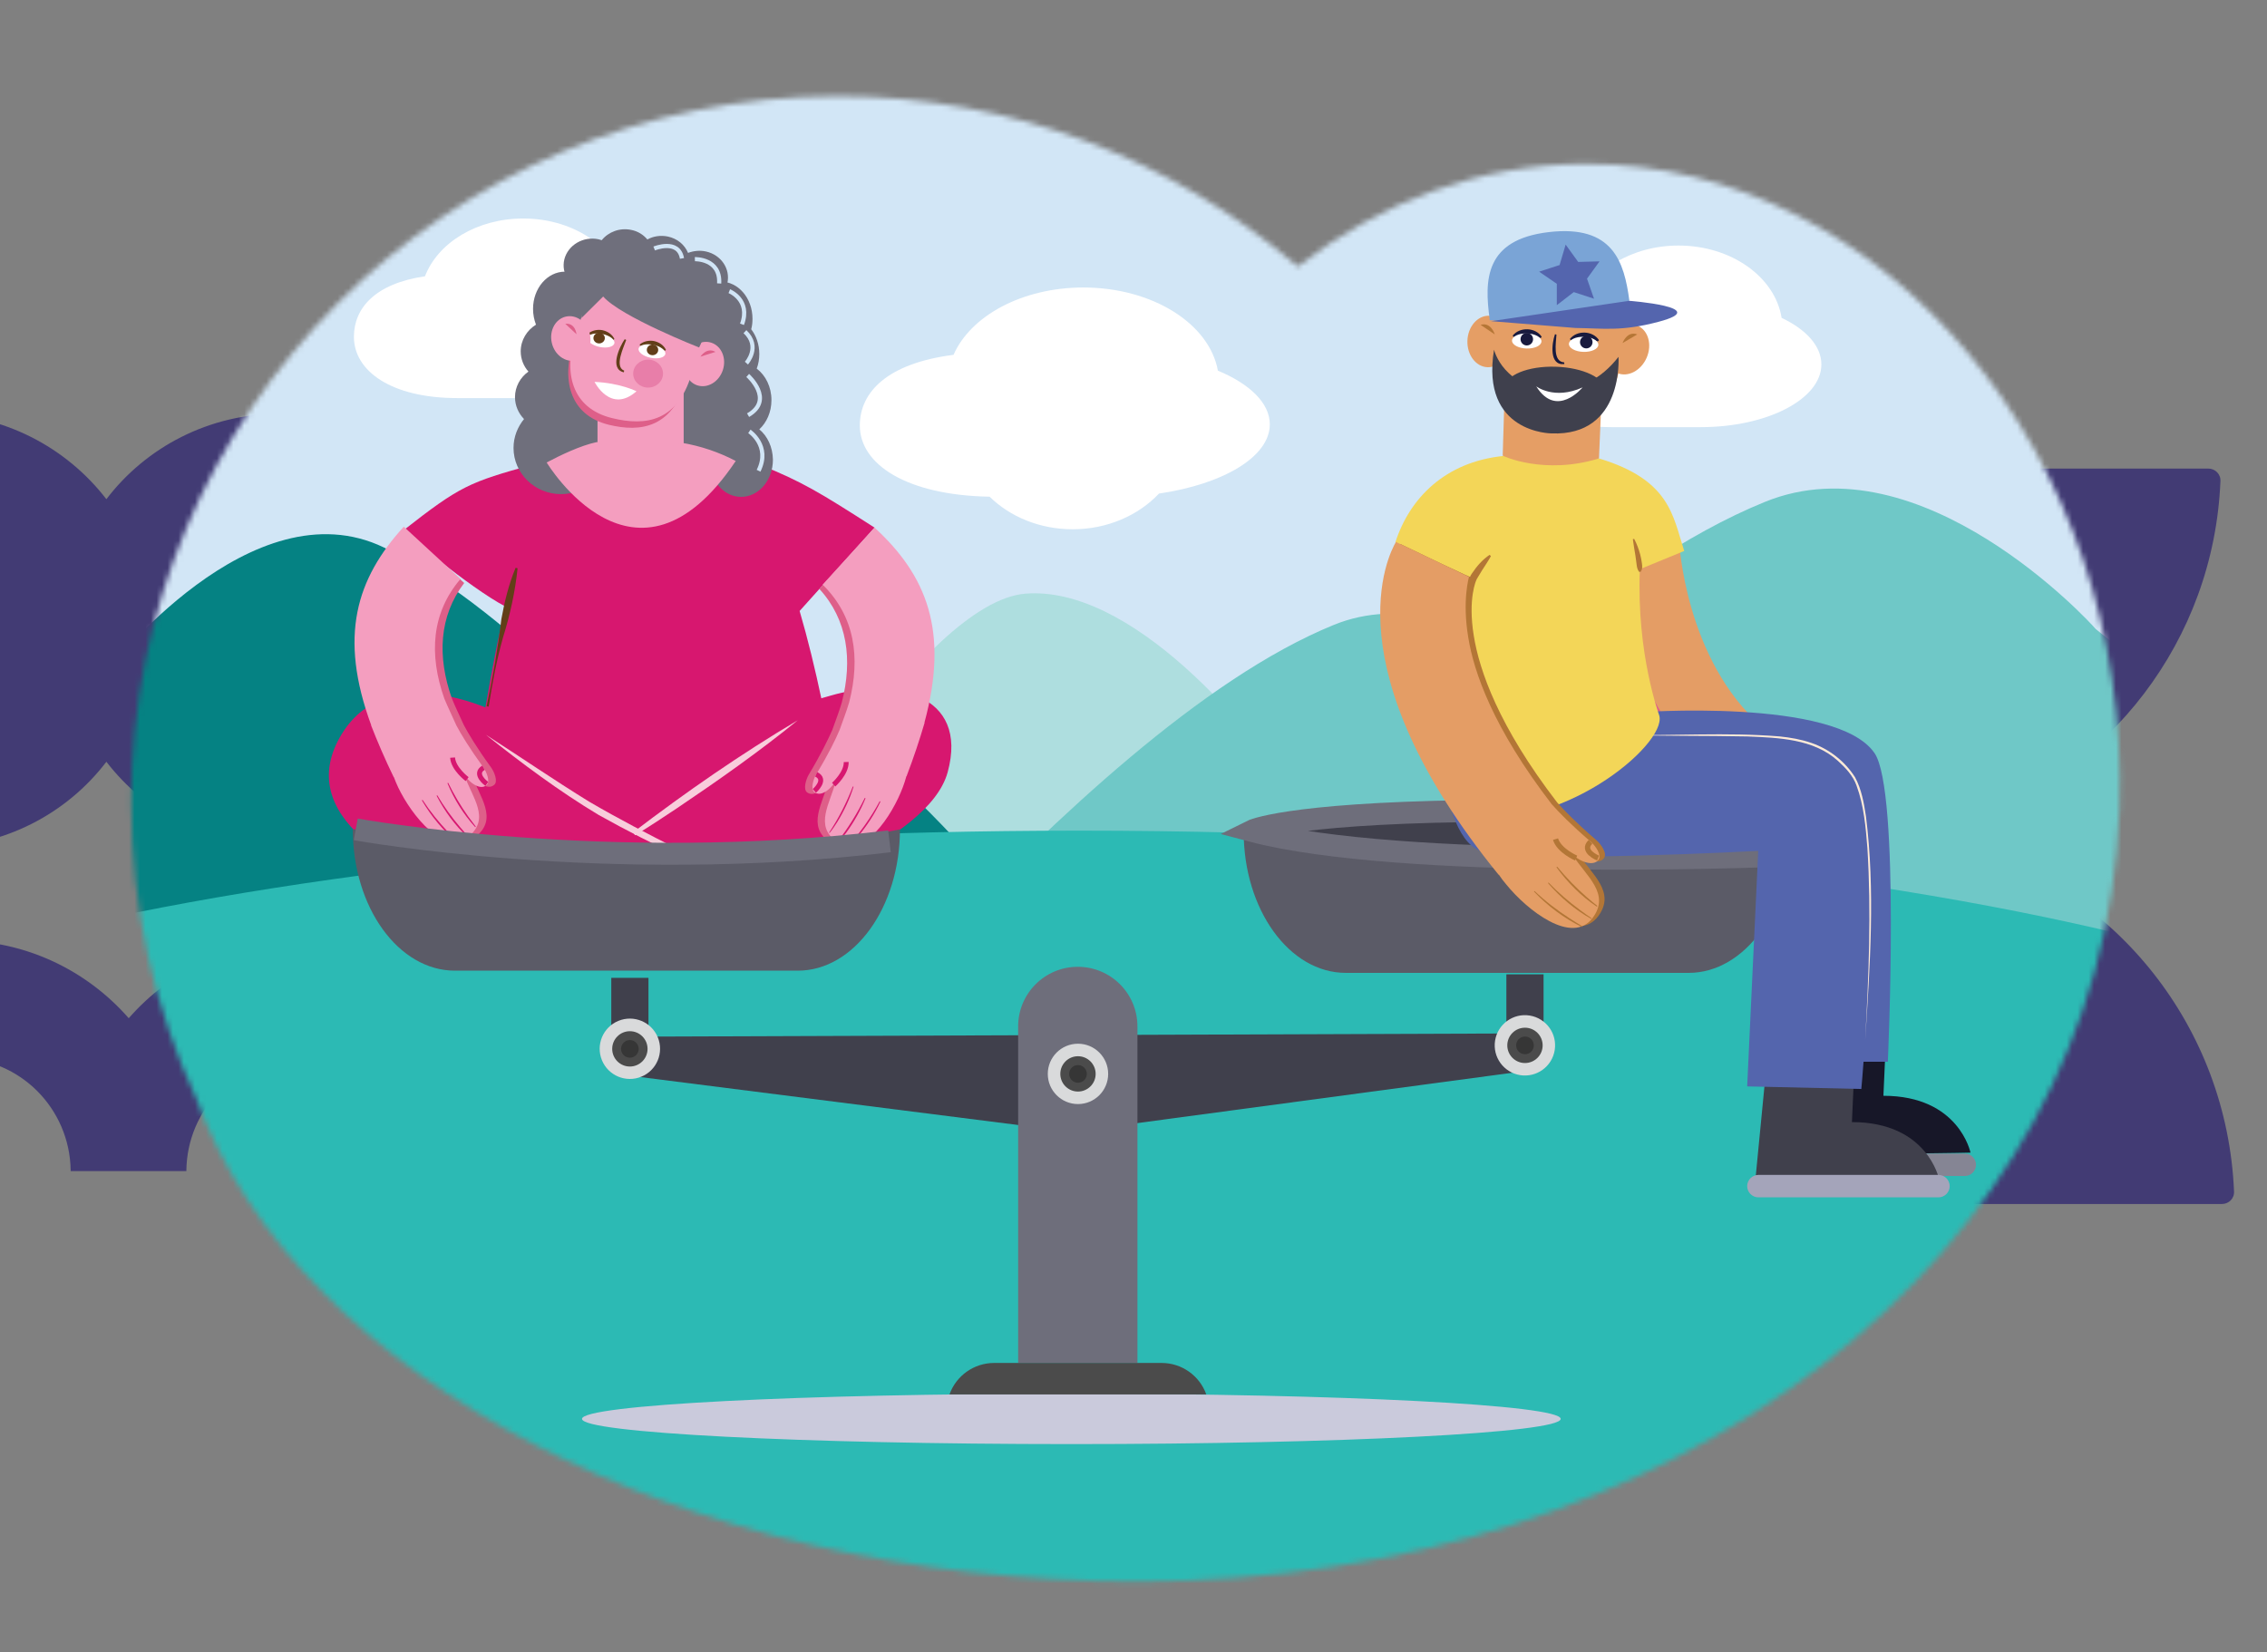 <?xml version="1.0" encoding="UTF-8"?> <svg xmlns="http://www.w3.org/2000/svg" width="413" height="301" viewBox="0 0 413 301" fill="none"><rect x="0" y="0" width="413" height="301" fill="#808080" stroke="none"/><g clip-path="url(#clip0_217_8604)"><path d="M272.709 219.372H404.771C406.054 219.372 407.081 218.341 406.995 217.053C405.712 187.075 385.441 162.078 357.899 154.09C355.847 153.489 355.761 150.568 357.814 149.881C384.158 141.119 403.317 116.725 404.515 87.691C404.6 86.403 403.574 85.372 402.291 85.372H270.229C268.946 85.372 267.919 86.403 268.005 87.691C269.288 117.669 289.559 142.666 317.101 150.654C319.153 151.255 319.239 154.176 317.186 154.863C290.842 163.625 271.683 188.019 270.485 217.053C270.4 218.255 271.426 219.372 272.709 219.372Z" fill="#423B74"></path><path d="M111.267 176.058C101.538 176.058 92.748 180.136 86.348 186.732C78.752 177.36 67.232 171.372 54.431 171.372C42.142 171.372 31.048 176.839 23.453 185.517C15.858 176.839 4.764 171.372 -7.525 171.372C-30.225 171.372 -48.829 190.116 -49 213.198L-27.921 213.372C-27.836 202.004 -18.705 192.806 -7.525 192.806C3.569 192.806 12.7 201.917 12.871 213.198C12.871 213.285 12.871 213.285 12.871 213.372H33.95C34.035 202.004 43.166 192.806 54.346 192.806C65.525 192.806 74.656 202.004 74.742 213.372H76.448H96.076C95.991 212.765 95.906 212.07 95.906 211.376C95.906 202.785 102.733 195.843 111.181 195.843C119.63 195.843 126.457 202.785 126.457 211.376C126.457 212.07 126.372 212.678 126.286 213.372H145.914C145.914 212.765 146 212.07 146 211.376C146.085 191.938 130.468 176.058 111.267 176.058Z" fill="#423B74"></path><path d="M-12.24 154.372C0.7 154.372 12.182 148.243 19.38 138.793C26.664 148.243 38.146 154.372 51 154.372C63.939 154.372 75.422 148.243 82.62 138.793C89.903 148.243 101.386 154.372 114.24 154.372C136.176 154.372 154 136.665 154 114.872C154 93.079 136.176 75.372 114.24 75.372C101.3 75.372 89.818 81.501 82.62 90.951C75.336 81.501 63.854 75.372 51 75.372C38.061 75.372 26.578 81.501 19.38 90.951C12.097 81.501 0.614 75.372 -12.24 75.372C-34.176 75.372 -52 93.079 -52 114.872C-51.914 136.665 -34.176 154.372 -12.24 154.372Z" fill="#423B74"></path><path d="M189.194 208.458C188.09 207.171 188.005 205.196 189.024 203.737L221.141 160.131C222.331 158.501 222.331 156.097 221.141 154.466L188.769 110.345C187.665 108.886 187.75 106.654 189.024 105.367L202.704 90.431C204.063 88.886 206.357 89.058 207.547 90.774L254.108 154.552C255.297 156.183 255.297 158.586 254.108 160.217L207.462 224.081C206.272 225.712 204.148 225.798 202.789 224.338L189.194 208.458Z" fill="#423B74"></path><mask id="mask0_217_8604" style="mask-type:luminance" maskUnits="userSpaceOnUse" x="23" y="17" width="364" height="272"><path d="M386.116 147.455C388.396 82.553 342.649 29.853 289.02 29.853C269.634 29.853 251.59 36.726 236.431 48.56C213.892 29.216 184.613 17.517 152.583 17.517C81.513 17.517 23.893 75.111 23.893 146.148C23.893 165.525 28.186 183.896 35.833 200.356C54.246 250.709 124.041 288.155 207.319 288.155C304.347 288.155 383.198 229.79 386.116 147.455Z" fill="white"></path></mask><g mask="url(#mask0_217_8604)"><path d="M390.073 4.61H11.416V236.461H390.073V4.61Z" fill="#D2E6F6"></path><path d="M139.57 159.423C139.57 159.423 168.145 109.64 186.826 108.165C205.507 106.69 227.677 130.995 240.12 151.009L258.164 180.242L125.953 185.036L139.57 159.423Z" fill="#AEDEDF"></path><path d="M196.922 179.236C179.381 157.747 156.675 132.001 136.316 122.178C125.953 117.183 115.153 122.078 106.936 128.246C94.661 116.043 81.949 105.517 69.942 99.751C45.962 88.185 19.835 121.742 19.03 122.916L11.45 130.123L11.048 197.808L86.511 179.94L86.376 205.418L196.922 179.236Z" fill="#058283"></path><path d="M171.264 170.922C191.991 149.433 218.89 123.687 242.971 113.864C255.213 108.869 268.025 113.764 277.751 119.932C292.273 107.729 307.332 97.203 321.553 91.437C349.961 79.871 380.85 113.428 381.789 114.602L390.744 121.809L391.214 189.494L301.933 171.626L302.1 197.104L171.264 170.922Z" fill="#6FC8C7"></path><path d="M392.153 171.626C343.353 159.155 273.793 151.344 196.62 151.344C124.309 151.344 58.74 158.183 10.645 169.313V298.213H387.726L392.153 171.626Z" fill="#2CBAB4"></path><path d="M324.571 57.913C323.398 50.504 315.449 44.738 305.79 44.738C297.271 44.738 290.06 49.23 287.678 55.398C278.422 56.739 274.598 61.332 274.598 66.562C274.598 72.865 281.474 77.826 293.615 77.826C296.499 77.826 306.963 77.826 309.848 77.826C321.989 77.826 331.816 72.697 331.816 66.394C331.816 63.042 329.032 60.025 324.571 57.913Z" fill="white"></path><path d="M113.912 52.851C112.738 45.509 104.89 39.81 95.332 39.81C86.88 39.81 79.769 44.235 77.422 50.337C68.265 51.677 64.475 56.203 64.475 61.366C64.475 67.601 71.284 72.529 83.291 72.529C86.142 72.529 96.505 72.529 99.356 72.529C111.363 72.529 121.09 67.467 121.09 61.232C121.09 57.913 118.339 54.896 113.912 52.851Z" fill="white"></path><path d="M231.333 77.323C231.333 73.434 227.677 69.948 221.875 67.534C220.332 58.986 209.968 52.381 197.358 52.381C186.223 52.381 176.832 57.544 173.713 64.651C161.638 66.193 156.641 71.457 156.641 77.524C156.641 84.631 165.194 90.23 180.286 90.498C184.009 94.152 189.409 96.432 195.446 96.432C201.751 96.432 207.419 93.884 211.142 89.928C222.847 88.219 231.333 83.223 231.333 77.323Z" fill="white"></path></g><path d="M95.667 117.317L91.139 130.09C91.139 130.09 70.948 119.496 62.262 133.744C44.453 162.943 133.801 175.884 133.801 175.884C133.801 175.884 135.981 174.911 137.557 171.157C139.134 167.402 139.134 163.077 139.134 163.077C139.134 163.077 169.084 153.657 172.639 140.717C176.597 126.268 162.51 123.452 151.342 126.737C143.024 129.185 148.793 127.039 148.793 127.039L142.219 118.021L95.667 117.317Z" fill="#D7176F"></path><path d="M149.665 127.408C148.491 121.877 147.183 116.479 145.674 111.317L159.324 96.13C149.128 89.593 146.244 87.85 138.53 84.698L97.109 84.632C85.471 87.883 83.928 88.453 73.363 96.734C73.363 96.734 85.404 106.992 92.078 110.512C91.038 114.87 89.797 120.938 88.355 129.319L112.805 142.997L149.665 127.408Z" fill="#D7176F"></path><path d="M94.292 103.539C93.856 107.83 92.917 112.021 91.642 116.144C90.468 120.267 89.697 124.491 89.026 128.749L88.657 128.682C89.797 123.419 90.703 118.122 91.34 112.792C91.91 109.607 92.682 106.489 93.923 103.472C93.923 103.438 94.292 103.539 94.292 103.539Z" fill="#623E18"></path><path d="M138.329 78.228C139.67 76.988 140.542 75.077 140.542 72.898C140.542 70.484 139.469 68.372 137.859 67.165C138.161 66.361 138.329 65.456 138.329 64.484C138.329 62.74 137.758 61.165 136.853 59.991C137.021 59.388 137.088 58.751 137.088 58.081C137.088 54.326 134.505 51.309 131.285 51.309C128.066 51.309 125.483 54.359 125.483 58.081C125.483 59.824 126.053 61.399 126.959 62.573C126.791 63.176 126.724 63.813 126.724 64.484C126.724 65.02 126.791 65.523 126.892 66.026C126.322 65.925 125.751 65.858 125.148 65.858C119.748 65.858 115.388 70.317 115.388 75.848C115.388 81.38 119.748 85.838 125.148 85.838C126.623 85.838 128.032 85.47 129.307 84.866C129.776 88.085 132.157 90.532 135.008 90.532C138.228 90.532 140.81 87.481 140.81 83.76C140.777 81.447 139.804 79.435 138.329 78.228Z" fill="#6F6F7C"></path><path d="M105.293 73.736C105.393 73.3 105.46 72.831 105.46 72.362C105.46 70.954 104.924 69.646 104.052 68.674C105.527 67.635 106.5 65.925 106.5 64.014C106.5 63.277 106.366 62.606 106.097 61.936C107.674 60.729 108.714 58.651 108.714 56.27C108.714 52.516 106.131 49.498 102.911 49.498C99.692 49.498 97.109 52.549 97.109 56.27C97.109 57.309 97.31 58.282 97.646 59.153C96.002 60.159 94.862 61.969 94.862 64.014C94.862 65.422 95.398 66.73 96.27 67.702C94.795 68.741 93.822 70.451 93.822 72.362C93.822 73.904 94.459 75.312 95.466 76.351C94.292 77.793 93.554 79.603 93.554 81.614C93.554 86.241 97.411 90.029 102.207 90.029C106.969 90.029 110.86 86.274 110.86 81.614C110.894 77.994 108.579 74.91 105.293 73.736Z" fill="#6F6F7C"></path><path d="M131.52 53.555C131.99 53.018 132.325 52.348 132.493 51.644C133.13 49.029 131.386 46.414 128.569 45.811C127.462 45.576 126.322 45.71 125.349 46.079C124.745 44.604 123.404 43.464 121.66 43.095C120.352 42.827 119.01 43.028 117.937 43.632C117.232 42.794 116.226 42.123 114.985 41.888C112.906 41.453 110.827 42.257 109.619 43.766C109.451 43.699 109.25 43.665 109.049 43.598C106.265 42.995 103.481 44.637 102.811 47.252C102.173 49.867 103.917 52.482 106.735 53.085C108.814 53.521 110.894 52.717 112.101 51.208C112.269 51.275 112.47 51.309 112.671 51.376C113.979 51.644 115.321 51.443 116.394 50.839C117.098 51.677 118.105 52.348 119.345 52.583C120.452 52.817 121.593 52.683 122.565 52.314C122.934 53.186 123.538 53.923 124.309 54.493C123.84 55.03 123.504 55.7 123.337 56.404C122.699 59.019 124.443 61.634 127.261 62.237C130.044 62.841 132.828 61.198 133.499 58.583C133.969 56.605 133.13 54.661 131.52 53.555Z" fill="#6F6F7C"></path><path d="M113.845 51.912C113.845 51.912 115.757 57.309 127.06 60.058" stroke="#D1E5F6" stroke-width="0.761" stroke-miterlimit="10"></path><path d="M136.216 68.406C136.216 68.406 141.179 72.797 136.283 75.647" stroke="#D1E5F6" stroke-width="0.761" stroke-miterlimit="10"></path><path d="M135.981 66.16C135.981 66.16 138.664 63.176 135.713 60.427" stroke="#D1E5F6" stroke-width="0.761" stroke-miterlimit="10"></path><path d="M132.862 53.052C132.862 53.052 136.819 54.627 135.176 59.086" stroke="#D1E5F6" stroke-width="0.761" stroke-miterlimit="10"></path><path d="M126.59 47.219C126.59 47.219 131.285 47.085 131.017 51.644" stroke="#D1E5F6" stroke-width="0.761" stroke-miterlimit="10"></path><path d="M119.178 45.274C119.178 45.274 123.605 43.464 124.242 47.085" stroke="#D1E5F6" stroke-width="0.761" stroke-miterlimit="10"></path><path d="M136.518 78.597C136.518 78.597 140.442 81.212 138.195 85.771" stroke="#D1E5F6" stroke-width="0.761" stroke-miterlimit="10"></path><path d="M108.856 82.87L124.552 82.87L124.552 68.857L108.856 68.857L108.856 82.87Z" fill="#F49EBF"></path><path d="M134.136 84.061C134.103 84.028 134.069 84.028 134.036 83.995C115.79 111.216 99.591 84.263 99.591 84.263C102.073 82.955 105.729 81.178 108.747 80.541C110.759 81.413 112.571 82.452 115.522 82.452C118.909 82.452 121.928 81.748 124.007 80.642C127.697 81.246 131.051 82.419 134.036 83.995" fill="#F49EBF"></path><path d="M104.488 62.304C106.701 55.667 110.458 50.303 119.513 52.415C128.837 54.594 126.992 61.6 125.282 68.372C122.8 78.094 116.696 78.798 110.894 77.39C103.582 75.58 102.308 68.942 104.488 62.304Z" fill="#DE5F89"></path><path d="M104.857 61.064C107.07 54.426 108.076 48.057 120.184 51.242C132.023 54.359 127.932 60.494 126.221 67.266C123.773 76.988 117.534 77.659 111.531 76.183C104.018 74.373 102.643 67.702 104.857 61.064Z" fill="#F49EBF"></path><path d="M131.681 67.451C132.397 65.308 131.468 63.067 129.606 62.445C127.743 61.823 125.653 63.056 124.937 65.198C124.221 67.341 125.15 69.582 127.012 70.204C128.875 70.826 130.965 69.593 131.681 67.451Z" fill="#F49EBF"></path><path d="M127.596 64.986C127.596 64.986 128.736 63.176 130.346 64.115L127.596 64.986Z" fill="#DE5F89"></path><path d="M105.93 57.946C106.433 50.471 110.625 46.213 119.748 48.325C128.334 50.303 130.883 56.371 127.361 63.31C127.361 63.31 113.107 57.712 109.887 54.024L105.93 57.946Z" fill="#6F6F7C"></path><path d="M114.08 61.936C113.644 63.243 111.866 66.797 113.711 67.534L113.644 67.836C110.994 67.233 112.839 63.21 113.811 61.802C113.845 61.802 114.08 61.936 114.08 61.936Z" fill="#623E19"></path><path d="M111.732 61.936C110.323 61.131 108.848 60.897 107.238 61.031L107.137 60.796C107.842 60.193 108.848 59.991 109.753 60.159C110.659 60.36 111.531 60.897 111.933 61.768C111.967 61.768 111.732 61.936 111.732 61.936Z" fill="#623E19"></path><path d="M111.929 62.535C112.063 61.882 111.082 61.13 109.739 60.855C108.397 60.581 107.2 60.887 107.066 61.54C106.932 62.193 107.913 62.945 109.255 63.22C110.598 63.494 111.795 63.188 111.929 62.535Z" fill="white"></path><path d="M109.15 62.573C109.724 62.573 110.189 62.137 110.189 61.6C110.189 61.064 109.724 60.628 109.15 60.628C108.575 60.628 108.11 61.064 108.11 61.6C108.11 62.137 108.575 62.573 109.15 62.573Z" fill="#623E19"></path><path d="M121.123 63.914C119.714 63.109 118.239 62.874 116.629 63.008L116.528 62.774C117.232 62.17 118.239 61.969 119.144 62.137C120.05 62.338 120.922 62.874 121.324 63.746L121.123 63.914Z" fill="#623E19"></path><path d="M121.208 64.504C121.342 63.851 120.361 63.099 119.018 62.825C117.675 62.55 116.479 62.857 116.345 63.51C116.211 64.163 117.192 64.915 118.534 65.189C119.877 65.464 121.074 65.157 121.208 64.504Z" fill="white"></path><path d="M118.876 64.718C119.45 64.718 119.916 64.283 119.916 63.746C119.916 63.209 119.45 62.774 118.876 62.774C118.302 62.774 117.836 63.209 117.836 63.746C117.836 64.283 118.302 64.718 118.876 64.718Z" fill="#623E19"></path><path d="M115.958 71.289C115.958 71.289 112.973 69.78 108.311 69.579C108.311 69.579 111.229 75.446 115.958 71.289Z" fill="white"></path><path d="M118.071 70.618C119.571 70.618 120.788 69.478 120.788 68.07C120.788 66.663 119.571 65.523 118.071 65.523C116.571 65.523 115.354 66.663 115.354 68.07C115.354 69.478 116.571 70.618 118.071 70.618Z" fill="#E87EA9"></path><path d="M104.891 65.663C106.806 65.232 107.957 63.096 107.46 60.892C106.964 58.688 105.008 57.251 103.093 57.682C101.177 58.114 100.027 60.25 100.523 62.453C101.02 64.657 102.975 66.094 104.891 65.663Z" fill="#F49EBF"></path><path d="M105.024 60.896C105.024 60.896 104.857 58.818 102.978 58.986L105.024 60.896Z" fill="#DE5F89"></path><path d="M140.341 163.212C129.642 158.921 119.144 154.127 109.082 148.495C101.872 144.17 95.097 139.108 88.523 133.878C94.795 137.901 100.932 142.125 107.305 146.047C118.004 152.316 129.34 157.446 140.341 163.212Z" fill="#F8CDDB"></path><path d="M115.354 151.646C124.98 144.304 134.941 137.398 145.338 131.23C138.295 136.962 130.849 142.192 123.337 147.254C120.821 148.93 118.306 150.607 115.69 152.182L115.354 151.646Z" fill="#F8CDDB"></path><path d="M226.738 150.875C226.738 150.875 268.628 144.204 328.999 151.646C328.999 151.646 287.88 164.217 226.738 150.875Z" fill="#40404C"></path><path d="M195.177 263.113C244.412 263.113 284.324 261.057 284.324 258.52C284.324 255.984 244.412 253.927 195.177 253.927C145.943 253.927 106.03 255.984 106.03 258.52C106.03 261.057 145.943 263.113 195.177 263.113Z" fill="#CACADC"></path><path d="M195.245 188.589L195.312 206.223L112.101 195.663V188.891L195.245 188.589Z" fill="#40404C"></path><path d="M195.245 188.589L195.312 206.223L278.455 195.059L278.422 188.288L195.245 188.589Z" fill="#40404C"></path><path d="M118.138 178.163H111.363V194.557H118.138V178.163Z" fill="#40404C"></path><path d="M116.842 196.172C119.651 195.017 120.992 191.805 119.836 188.996C118.681 186.188 115.467 184.848 112.657 186.003C109.848 187.158 108.507 190.371 109.663 193.179C110.818 195.987 114.033 197.327 116.842 196.172Z" fill="#D9DADB"></path><path d="M117.97 191.104C117.97 192.88 116.528 194.322 114.751 194.322C112.973 194.322 111.531 192.88 111.531 191.104C111.531 189.327 112.973 187.885 114.751 187.885C116.528 187.885 117.97 189.327 117.97 191.104Z" fill="#4B4B4B"></path><path d="M116.361 191.104C116.361 192.009 115.623 192.713 114.751 192.713C113.845 192.713 113.141 191.975 113.141 191.104C113.141 190.198 113.879 189.494 114.751 189.494C115.623 189.494 116.361 190.232 116.361 191.104Z" fill="#363636"></path><path d="M163.952 151.109C163.952 165.324 155.601 176.856 145.338 176.856H82.888C72.592 176.856 64.274 165.324 64.274 151.109H64.844C64.811 151.109 111.699 161.67 163.952 151.109Z" fill="#5B5B67"></path><path d="M326.248 151.512C326.248 165.726 317.897 177.258 307.634 177.258H245.184C234.888 177.258 226.57 165.726 226.57 151.512H227.14C227.14 151.512 273.994 162.072 326.248 151.512Z" fill="#5B5B67"></path><path d="M158.788 96.901C167.675 105.416 171.465 115.44 167.072 131.699H167.105C166.2 134.783 165.126 138.035 163.818 141.454H163.785C163.617 142.091 163.382 142.762 163.148 143.432C161.169 148.729 155.903 156.674 151.141 153.423C146.915 150.506 149.9 146.416 150.939 142.326C150.772 142.561 150.57 142.795 150.403 143.03C149.43 144.27 148.29 144.84 147.518 144.606C147.384 144.572 147.216 144.505 147.082 144.405C146.244 143.868 146.848 141.957 147.351 141.119C149.598 137.365 150.872 134.683 151.61 133.04C152.214 131.33 152.885 129.621 153.354 128.011C155.367 120.2 154.394 112.892 149.262 107.294L158.788 96.901Z" fill="#DE5F89"></path><path d="M159.324 96.13L149.866 106.523C155.702 112.255 156.809 119.765 154.696 127.978C154.226 129.587 153.555 131.297 152.952 133.006C152.247 134.683 150.973 137.331 148.692 141.086C148.189 141.924 147.585 143.835 148.424 144.371C148.558 144.472 148.692 144.539 148.86 144.572C149.631 144.807 150.772 144.237 151.744 142.997C151.946 142.762 152.113 142.527 152.281 142.293C151.241 146.383 148.256 150.506 152.482 153.389C157.245 156.641 162.51 148.696 164.489 143.399C164.724 142.728 164.959 142.091 165.126 141.421H165.16C166.468 138.002 167.541 134.75 168.447 131.666H168.413C172.941 114.937 168.782 104.813 159.324 96.13Z" fill="#F49EBF"></path><path d="M148.357 144.103C148.357 144.103 150.738 142.058 148.692 141.086" stroke="#D71770" stroke-width="0.893" stroke-miterlimit="10"></path><path d="M151.04 151.713C152.784 149.098 154.226 146.248 155.367 143.298L155.501 143.332C154.796 145.611 153.757 147.791 152.516 149.802C152.08 150.472 151.644 151.143 151.141 151.746L151.04 151.713Z" fill="#D71770"></path><path d="M152.549 153.389C154.495 150.908 156.172 148.193 157.547 145.377L157.681 145.444C156.775 147.656 155.601 149.735 154.193 151.679C153.723 152.316 153.22 152.953 152.683 153.523L152.549 153.389Z" fill="#D71770"></path><path d="M154.495 154.194C156.708 151.679 158.687 148.93 160.263 145.98L160.398 146.047C159.324 148.36 157.916 150.472 156.306 152.417C155.769 153.054 155.199 153.691 154.595 154.261L154.495 154.194Z" fill="#D71770"></path><path d="M151.878 142.963C151.878 142.963 154.226 140.885 154.159 138.84" stroke="#D71770" stroke-width="0.893" stroke-miterlimit="10"></path><path d="M74.168 96.7C66.085 105.953 63.167 116.278 69.003 132.101H68.97C70.144 135.085 71.519 138.236 73.095 141.555H73.129C73.363 142.192 73.632 142.829 73.933 143.466C76.382 148.562 82.318 156.037 86.779 152.35C90.737 149.098 87.383 145.243 86.007 141.287C86.209 141.488 86.41 141.723 86.611 141.957C87.684 143.097 88.892 143.567 89.596 143.265C89.73 143.198 89.865 143.131 89.999 143.03C90.804 142.427 90.032 140.583 89.428 139.778C86.846 136.225 85.337 133.677 84.498 132.101C83.76 130.425 82.922 128.783 82.318 127.24C79.635 119.63 79.971 112.289 84.565 106.221L74.168 96.7Z" fill="#DE5F89"></path><path d="M73.564 95.963L83.895 105.483C78.595 111.685 78.126 119.262 80.943 127.274C81.58 128.816 82.385 130.459 83.123 132.135C83.962 133.744 85.504 136.292 88.053 139.812C88.624 140.616 89.395 142.46 88.624 143.064C88.489 143.164 88.355 143.231 88.221 143.298C87.483 143.6 86.309 143.131 85.236 141.991C85.035 141.756 84.834 141.555 84.632 141.32C86.041 145.31 89.361 149.132 85.404 152.383C80.943 156.071 75.007 148.595 72.558 143.5C72.257 142.863 71.988 142.226 71.753 141.589H71.72C70.11 138.27 68.768 135.152 67.594 132.135H67.628C61.658 115.909 64.911 105.45 73.564 95.963Z" fill="#F49EBF"></path><path d="M88.691 142.829C88.691 142.829 86.142 141.019 88.087 139.879" stroke="#D71770" stroke-width="0.893" stroke-miterlimit="10"></path><path d="M86.578 150.707C84.431 148.361 82.721 145.612 81.513 142.695L81.647 142.628C82.687 144.74 83.895 146.785 85.27 148.729C85.739 149.366 86.209 150.003 86.678 150.607L86.578 150.707Z" fill="#D71770"></path><path d="M85.236 152.551C82.888 150.406 81.01 147.791 79.534 144.975L79.669 144.908C80.876 146.953 82.251 148.863 83.794 150.674C84.297 151.277 84.834 151.881 85.37 152.45L85.236 152.551Z" fill="#D71770"></path><path d="M83.358 153.523C80.742 151.378 78.562 148.729 76.851 145.813L76.986 145.746C78.361 147.858 79.937 149.802 81.681 151.646C82.251 152.249 82.855 152.853 83.459 153.423L83.358 153.523Z" fill="#D71770"></path><path d="M85.102 141.957C85.102 141.957 82.587 140.08 82.452 138.035" stroke="#D71770" stroke-width="0.893" stroke-miterlimit="10"></path><path d="M281.205 177.526H274.43V193.92H281.205V177.526Z" fill="#40404C"></path><path d="M283.235 191.337C283.72 188.34 281.682 185.517 278.683 185.032C275.684 184.547 272.86 186.584 272.375 189.581C271.89 192.579 273.927 195.402 276.926 195.887C279.925 196.372 282.75 194.335 283.235 191.337Z" fill="#D9DADB"></path><path d="M277.818 193.685C279.596 193.685 281.038 192.244 281.038 190.467C281.038 188.689 279.596 187.248 277.818 187.248C276.04 187.248 274.598 188.689 274.598 190.467C274.598 192.244 276.04 193.685 277.818 193.685Z" fill="#4B4B4B"></path><path d="M277.818 192.076C278.707 192.076 279.428 191.355 279.428 190.467C279.428 189.578 278.707 188.857 277.818 188.857C276.929 188.857 276.208 189.578 276.208 190.467C276.208 191.355 276.929 192.076 277.818 192.076Z" fill="#363636"></path><path d="M207.252 248.329H185.485V187.014C185.485 181.013 190.348 176.152 196.351 176.152C202.355 176.152 207.218 181.013 207.218 187.014V248.329H207.252Z" fill="#6E6E7B"></path><path d="M219.762 254.062H172.975C174.216 250.609 177.469 248.329 181.125 248.329H211.612C215.267 248.329 218.521 250.609 219.762 254.062Z" fill="#4B4B4B"></path><path d="M196.385 201.161C199.423 201.161 201.885 198.699 201.885 195.663C201.885 192.626 199.423 190.165 196.385 190.165C193.347 190.165 190.885 192.626 190.885 195.663C190.885 198.699 193.347 201.161 196.385 201.161Z" fill="#D9DADB"></path><path d="M196.385 198.881C198.163 198.881 199.605 197.44 199.605 195.663C199.605 193.885 198.163 192.445 196.385 192.445C194.607 192.445 193.165 193.885 193.165 195.663C193.165 197.44 194.607 198.881 196.385 198.881Z" fill="#4B4B4B"></path><path d="M196.385 197.272C197.274 197.272 197.995 196.552 197.995 195.663C197.995 194.774 197.274 194.054 196.385 194.054C195.496 194.054 194.775 194.774 194.775 195.663C194.775 196.552 195.496 197.272 196.385 197.272Z" fill="#363636"></path><path d="M321.788 156.004C321.788 156.004 255.246 158.585 228.012 151.378C228.012 151.378 234.183 148.293 267.052 147.791" stroke="#6E6E7B" stroke-width="4" stroke-miterlimit="10"></path><path d="M64.811 151.109C64.811 151.109 110.659 159.457 162.041 153.289" stroke="#6E6E7B" stroke-width="4" stroke-miterlimit="10"></path><path d="M311.793 142.091C293.313 126.134 292.206 99.952 292.139 98.846L304.817 98.41C304.817 98.611 305.857 120.234 320.077 132.537L311.793 142.091Z" fill="#DE5F89"></path><path d="M312.866 142.091C294.386 126.134 293.279 99.952 293.212 98.846L305.89 98.41C305.89 98.611 306.93 120.234 321.15 132.537L312.866 142.091Z" fill="#E49D65"></path><path d="M357.943 214.269H325.142C324.001 214.269 323.096 213.33 323.096 212.224C323.096 211.084 324.035 210.179 325.142 210.179H357.943C359.083 210.179 359.989 211.117 359.989 212.224C359.989 213.33 359.083 214.269 357.943 214.269Z" fill="#858594"></path><path d="M327.758 186.846L325.51 210.011H332.352L333.627 202.971C333.627 202.971 334.901 209.642 338.591 210.011C342.28 210.38 358.983 210.011 358.983 210.011C358.983 210.011 356.903 199.652 343.119 199.652L343.655 187.651L327.758 186.846Z" fill="#171728"></path><path d="M322.056 191.64L319.809 214.805H326.651H353.247C353.247 214.805 351.168 204.446 337.383 204.446L337.92 192.444L322.056 191.64Z" fill="#40404C"></path><path d="M353.147 218.157H320.345C319.205 218.157 318.3 217.219 318.3 216.112C318.3 214.973 319.239 214.067 320.345 214.067H353.147C354.287 214.067 355.193 215.006 355.193 216.112C355.193 217.219 354.287 218.157 353.147 218.157Z" fill="#A4A4BA"></path><path d="M294.353 124.793L297.908 129.822C297.908 129.822 334.566 127.006 341.509 137.231C346.204 144.103 343.924 193.45 343.924 193.45H334.03L326.953 148.193L286.337 144.706L283.151 121.307L294.353 124.793Z" fill="#5465AD"></path><path d="M261.786 125.33C261.786 125.33 261.283 153.322 270.406 155.266C279.528 157.211 320.312 155.032 320.312 155.032L318.3 197.942L339.094 198.412C339.094 198.412 343.689 149.299 337.316 140.985C330.407 131.967 317.428 133.644 291.099 133.107V120.904L261.786 125.33Z" fill="#5465AD"></path><path d="M293.246 133.074C291.602 129.989 290.227 126.805 289.121 123.519C290.73 126.603 292.106 129.788 293.246 133.074Z" fill="#FFEBD7"></path><path d="M339.798 189.528C340.435 177.895 340.939 166.195 340.201 154.529C339.899 150.707 339.563 146.751 338.222 143.131C337.585 141.32 336.209 139.879 334.801 138.605C330.374 134.616 324.035 134.415 318.367 134.18C310.586 134.012 302.805 134.146 295.023 133.878C304.75 134.113 314.51 133.375 324.236 134.18C326.181 134.381 328.127 134.716 329.971 135.353C333.225 136.46 336.109 138.706 337.954 141.622C339.127 143.801 339.563 146.282 339.932 148.696C341.643 162.239 340.67 175.951 339.798 189.528Z" fill="#FFEBD7"></path><path d="M271.378 129.721C271.68 133.208 270.037 136.862 267.287 138.974C269.634 136.426 271.077 133.208 271.378 129.721Z" fill="#FFEBD7"></path><path d="M291.301 83.525C304.28 87.448 304.75 93.985 306.829 100.388L298.746 103.707C298.109 119.262 302.301 130.325 302.301 130.425C303.609 135.823 283.721 152.082 266.951 148.495C266.951 148.495 255.648 118.524 264.805 104.511C259.606 101.662 254.206 98.812 254.206 98.812C256.822 90.699 263.329 84.196 273.76 83.089" fill="#F3D658"></path><path d="M255.112 99.114C253.77 101.393 243.339 121.374 274.028 159.088L274.061 159.055C274.464 159.658 274.9 160.261 275.403 160.831C279.26 165.592 287.376 171.928 291.133 166.966C294.453 162.541 289.992 159.356 287.544 155.535C287.812 155.702 288.081 155.903 288.349 156.071C289.758 157.01 291.133 157.177 291.837 156.708C291.971 156.607 292.105 156.507 292.206 156.339C292.877 155.501 291.636 153.758 290.797 153.054C287.209 149.97 284.995 147.69 283.687 146.215C272.988 132.302 269.5 122.111 268.494 115.842C267.387 109.037 268.93 105.718 268.997 105.584C268.863 105.785 255.112 99.114 255.112 99.114Z" fill="#B37636"></path><path d="M267.622 105.115L254.307 98.745C252.965 101.025 242.333 121.675 273.022 159.39L273.055 159.356C273.458 159.96 273.894 160.563 274.397 161.133C278.254 165.893 286.37 172.23 290.127 167.268C293.447 162.843 288.986 159.658 286.538 155.836C286.806 156.004 287.075 156.205 287.343 156.373C288.752 157.311 290.127 157.479 290.831 157.01C290.965 156.909 291.099 156.808 291.2 156.641C291.871 155.803 290.63 154.06 289.791 153.356C286.203 150.271 283.989 147.992 282.681 146.517C271.982 132.604 268.494 122.413 267.488 116.144C266.347 109.372 267.622 105.115 267.622 105.115Z" fill="#E49D65"></path><path d="M291.133 156.339C291.133 156.339 287.98 155.065 289.758 153.389" stroke="#B37636" stroke-width="0.964" stroke-miterlimit="10"></path><path d="M290.898 165.189C288.047 163.279 285.599 160.798 283.553 158.015L283.687 157.915C285.331 159.893 287.108 161.737 289.02 163.413C289.657 163.983 290.328 164.519 290.999 165.055L290.898 165.189Z" fill="#B37636"></path><path d="M289.925 167.436C286.907 165.759 284.257 163.48 282.01 160.898L282.111 160.798C283.888 162.642 285.834 164.318 287.88 165.826C288.55 166.329 289.255 166.832 289.959 167.301L289.925 167.436Z" fill="#B37636"></path><path d="M288.215 168.911C284.928 167.302 281.977 165.089 279.461 162.441L279.562 162.34C281.541 164.217 283.687 165.86 285.968 167.335C286.739 167.838 287.511 168.307 288.282 168.777L288.215 168.911Z" fill="#B37636"></path><path d="M287.142 156.339C287.142 156.339 284.022 154.998 283.385 152.886" stroke="#B37636" stroke-width="0.964" stroke-miterlimit="10"></path><path d="M291.301 83.525L291.904 69.278L274.196 68.741L273.76 83.022C273.76 83.056 281.306 86.609 291.301 83.525Z" fill="#E59E65"></path><path d="M295.594 62.841C295.024 70.82 292.508 77.793 282.446 77.658C272.083 77.524 272.15 69.21 272.183 61.198C272.217 49.699 278.422 47.42 284.928 47.554C293.045 47.721 296.13 54.829 295.594 62.841Z" fill="#E59E65"></path><path d="M299.991 65.165C301.017 62.785 300.276 60.178 298.337 59.343C296.398 58.508 293.994 59.761 292.968 62.142C291.942 64.522 292.682 67.129 294.622 67.964C296.561 68.799 298.965 67.546 299.991 65.165Z" fill="#E59E65"></path><path d="M295.594 62.506C295.594 62.506 296.399 60.226 298.277 60.93L295.594 62.506Z" fill="#B57636"></path><path d="M274.974 62.333C275.053 59.742 273.406 57.589 271.296 57.525C269.185 57.46 267.41 59.508 267.331 62.099C267.251 64.69 268.898 66.842 271.009 66.907C273.119 66.971 274.894 64.923 274.974 62.333Z" fill="#E59E65"></path><path d="M272.317 60.93C272.317 60.93 271.647 58.617 269.735 59.187L272.317 60.93Z" fill="#B57636"></path><path d="M283.553 60.963C283.486 62.405 282.815 65.891 284.962 66.025L284.995 66.327C282.211 66.662 282.681 62.606 283.285 60.896L283.553 60.963Z" fill="#181A3E"></path><path d="M286.001 61.768C287.276 60.125 290.16 60.226 291.3 61.969L291.099 62.204C290.294 61.969 289.489 61.667 288.651 61.667C287.812 61.634 287.007 61.801 286.169 62.003C286.202 62.003 286.001 61.768 286.001 61.768Z" fill="#181A3E"></path><path d="M291.187 62.821C291.21 62.062 290.028 61.41 288.547 61.365C287.066 61.32 285.847 61.898 285.823 62.657C285.8 63.416 286.982 64.067 288.463 64.113C289.944 64.158 291.164 63.58 291.187 62.821Z" fill="white"></path><path d="M288.986 63.478C289.616 63.478 290.126 62.967 290.126 62.338C290.126 61.708 289.616 61.198 288.986 61.198C288.356 61.198 287.846 61.708 287.846 62.338C287.846 62.967 288.356 63.478 288.986 63.478Z" fill="#181A3E"></path><path d="M275.571 61.165C276.845 59.522 279.729 59.623 280.87 61.366L280.669 61.6C279.864 61.366 279.059 61.064 278.22 61.064C277.382 61.031 276.577 61.198 275.738 61.399C275.772 61.399 275.571 61.165 275.571 61.165Z" fill="#181A3E"></path><path d="M280.821 62.208C280.844 61.449 279.663 60.797 278.181 60.752C276.7 60.707 275.481 61.285 275.458 62.044C275.434 62.803 276.616 63.454 278.097 63.5C279.578 63.545 280.798 62.967 280.821 62.208Z" fill="white"></path><path d="M278.153 62.941C278.783 62.941 279.293 62.431 279.293 61.802C279.293 61.172 278.783 60.662 278.153 60.662C277.523 60.662 277.013 61.172 277.013 61.802C277.013 62.431 277.523 62.941 278.153 62.941Z" fill="#181A3E"></path><path d="M272.183 63.712C272.183 63.712 273.894 71.021 283.62 71.021C287.544 71.021 291.602 69.21 294.856 65.02C294.856 65.02 295.862 79.502 282.647 78.966C282.681 78.966 269.668 78.966 272.183 63.712Z" fill="#3F404D"></path><path d="M292.402 71.151C292.471 68.911 288.444 66.971 283.408 66.817C278.372 66.663 274.235 68.354 274.166 70.593C274.098 72.832 278.124 74.772 283.16 74.926C288.196 75.08 292.334 73.39 292.402 71.151Z" fill="#3F404D"></path><path d="M279.864 70.384C279.864 70.384 283.117 72.931 288.315 70.585C288.315 70.585 283.586 76.351 279.864 70.384Z" fill="white"></path><path d="M271.412 58.349C271.345 58.349 271.378 58.181 271.378 58.114C270.439 51.108 270.406 43.665 282.144 42.291C293.883 40.916 295.895 47.755 296.834 54.762C296.801 54.795 287.41 59.455 271.412 58.349Z" fill="#7AA4D6"></path><path d="M271.646 58.516L296.432 54.862L296.667 54.795C296.667 54.795 312.195 55.968 302.201 58.617C295.392 60.427 292.206 59.824 287.007 59.757L271.646 58.516Z" fill="#5465AE"></path><path d="M291.401 47.621L289.121 50.772L290.395 54.426L286.706 53.219L283.62 55.6V51.711L280.4 49.498L284.123 48.291L285.23 44.57L287.511 47.722L291.401 47.621Z" fill="#5465AE"></path><path d="M267.79 106.087C267.555 105.383 267.857 104.913 268.159 104.478C269.031 103.17 270.07 101.963 271.378 101.092L271.613 101.326C271.177 102.131 270.506 103.137 270.003 103.908L269.232 105.182C268.997 105.617 268.762 106.02 268.092 106.254L267.79 106.087Z" fill="#B37636"></path><path d="M298.646 104.209C298.243 103.74 298.21 103.237 298.143 102.734C298.076 102.232 298.009 101.762 297.941 101.259C297.807 100.354 297.573 99.147 297.472 98.242L297.707 98.175C297.941 98.644 298.176 99.114 298.344 99.583C298.713 100.555 298.981 101.561 299.115 102.6C299.182 103.103 299.283 103.64 298.881 104.176L298.646 104.209Z" fill="#B37636"></path></g><defs><clipPath id="clip0_217_8604"><path d="M0 16.372C0 7.535 7.163 0.372 16 0.372H397C405.837 0.372 413 7.535 413 16.372V284.372C413 293.208 405.837 300.372 397 300.372H16C7.163 300.372 0 293.208 0 284.372V16.372Z" fill="white"></path></clipPath></defs></svg> 